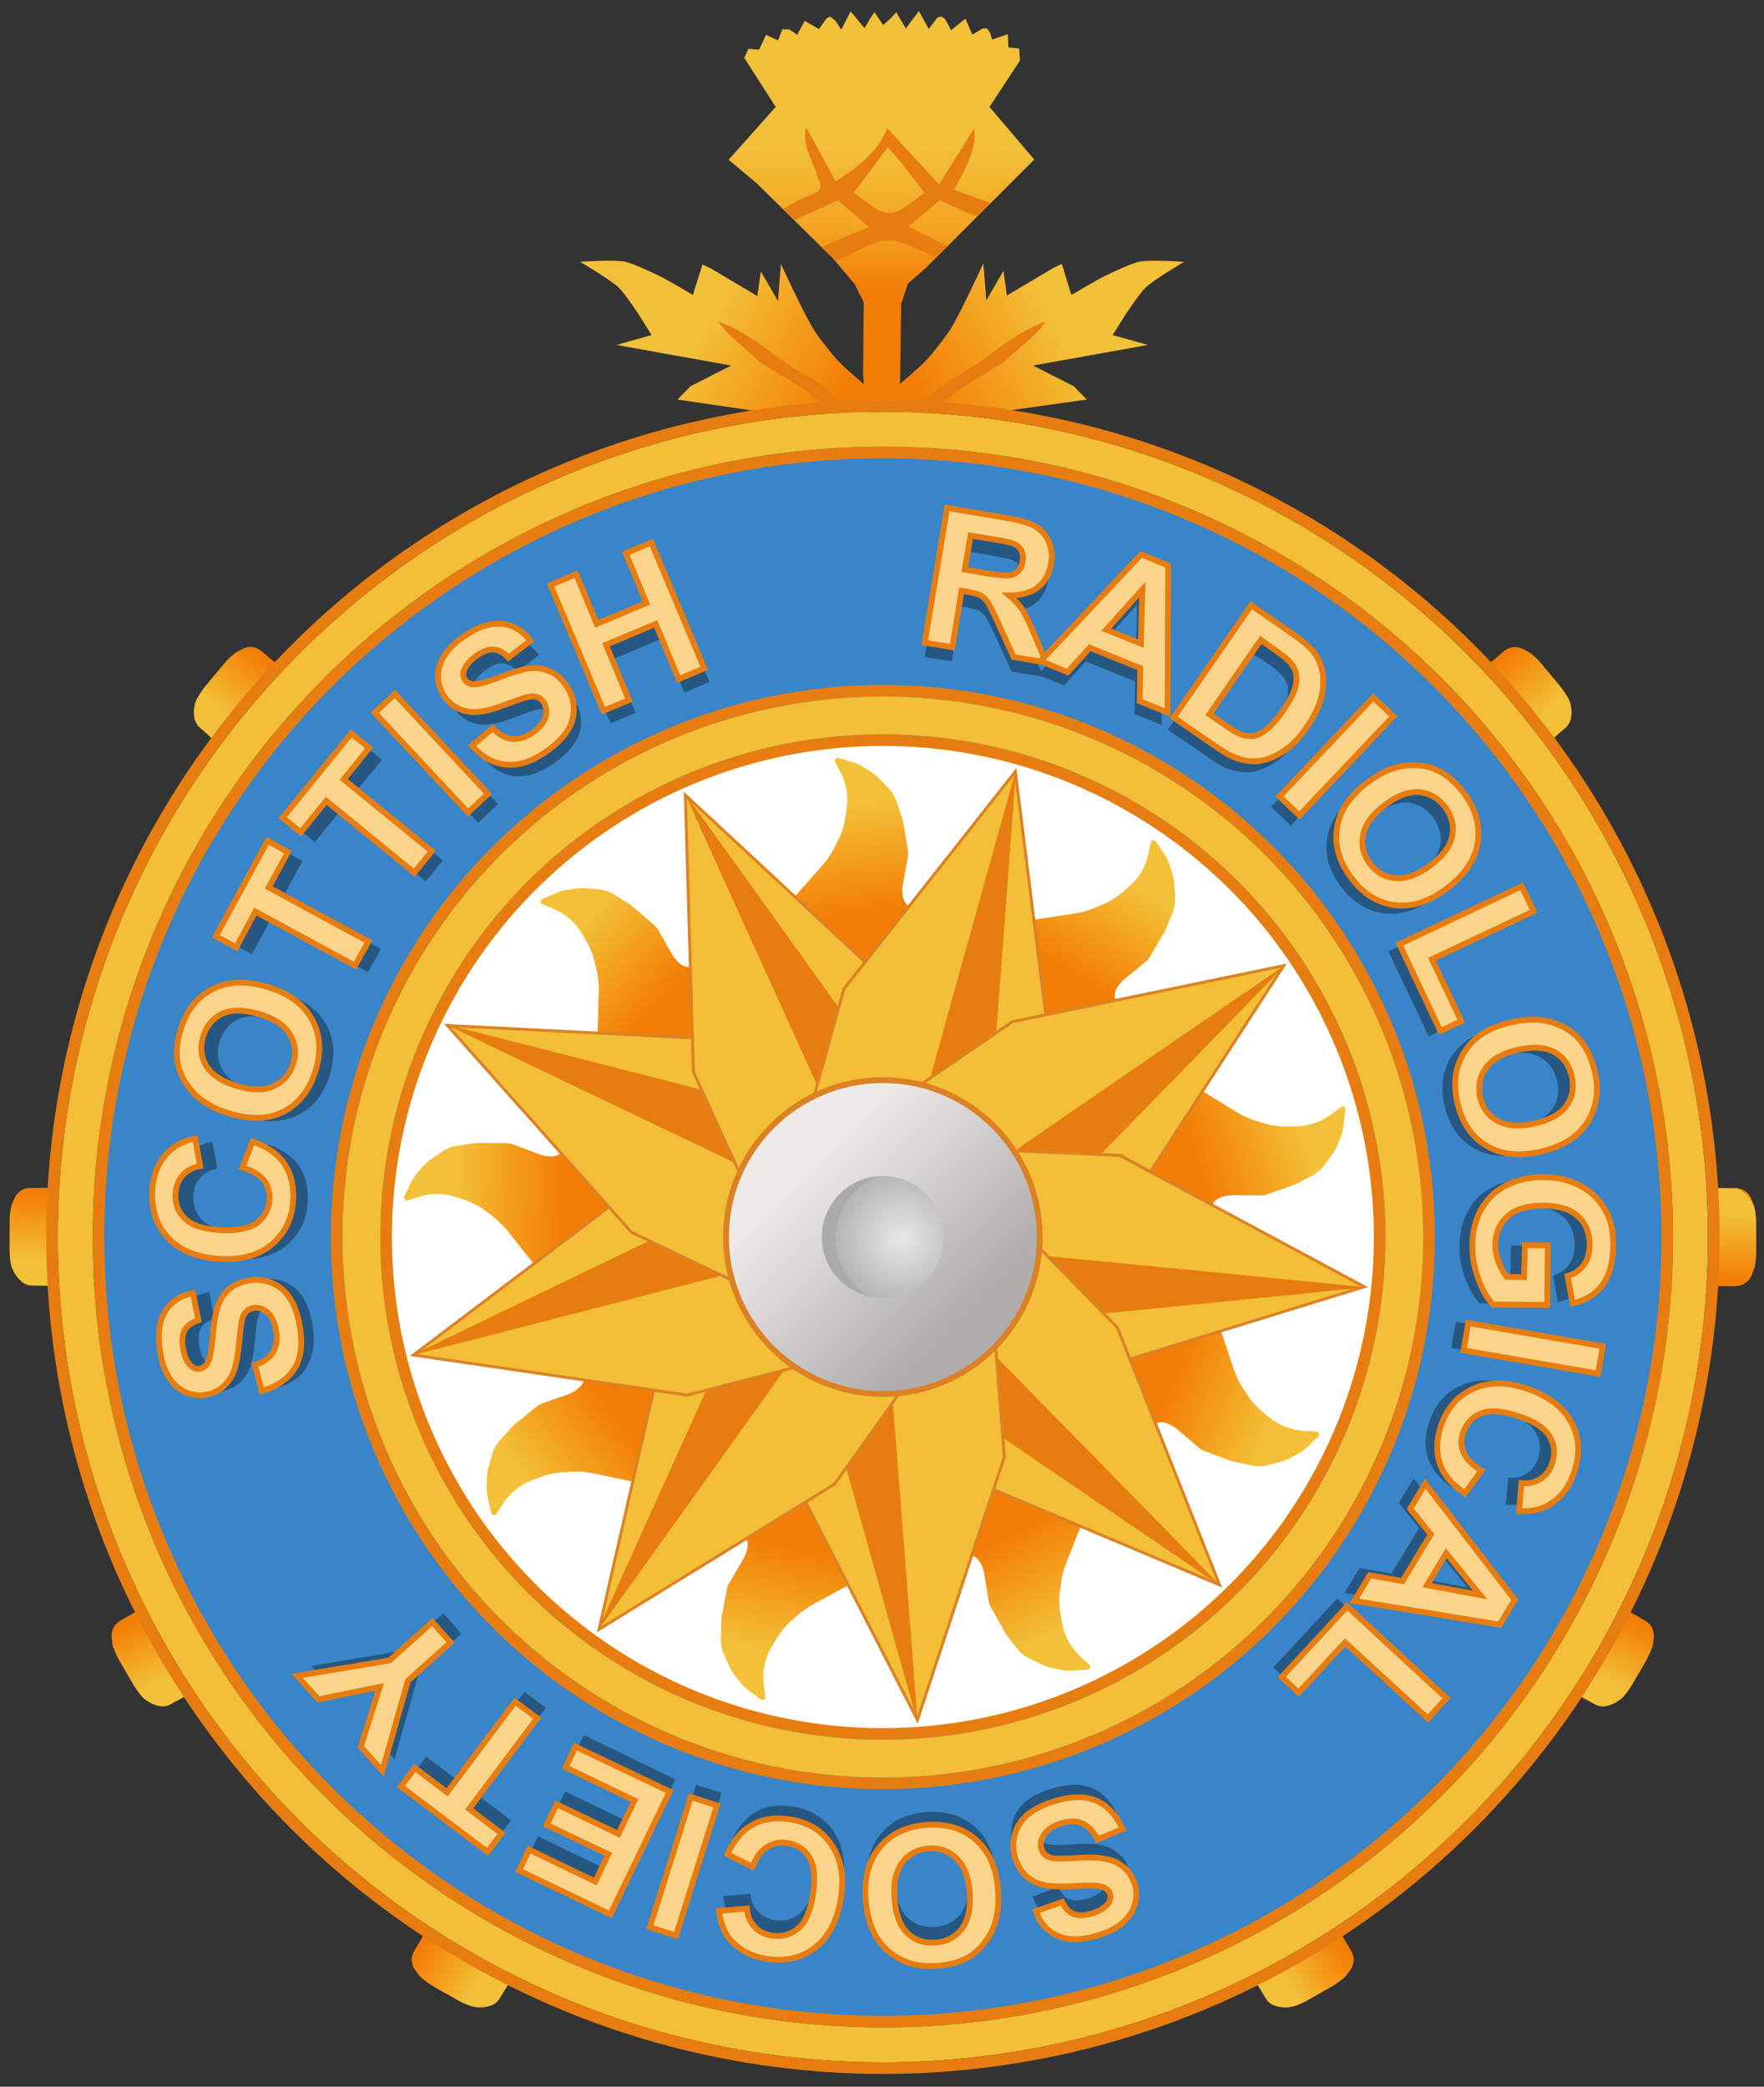 <?xml version="1.0" encoding="UTF-8"?> <svg xmlns="http://www.w3.org/2000/svg" xmlns:xlink="http://www.w3.org/1999/xlink" version="1.1" id="Layer_1" x="0px" y="0px" viewBox="0 0 607.2 718.1" style="enable-background:new 0 0 607.2 718.1;" xml:space="preserve"><rect x="0" y="0" width="607.2" height="718.1" fill="#333333" stroke="none"/> <style type="text/css"> .st0{fill:url(#SVGID_1_);} .st1{fill:url(#SVGID_00000071550708982853006810000009606196681897888902_);} .st2{fill:url(#SVGID_00000104672429496124492300000004168795567300108684_);} .st3{fill:url(#SVGID_00000062174171410413145400000016330747417572733365_);} .st4{fill:url(#SVGID_00000057106789945106046560000015009609405772936866_);} .st5{fill:url(#SVGID_00000036938787284429128450000005574770449707430280_);} .st6{fill:url(#SVGID_00000026128477898332568380000008087091415866453687_);} .st7{fill:url(#SVGID_00000132778214710737181580000008089133884049948835_);} .st8{fill:#3985C8;stroke:#E77D10;stroke-width:4;stroke-miterlimit:10;} .st9{fill:none;stroke:#E77D10;stroke-width:4;stroke-miterlimit:10;} .st10{fill:#FFFFFF;stroke:#E77D10;stroke-width:4;stroke-miterlimit:10;} .st11{opacity:0.35;} .st12{fill:#FAD489;stroke:#E77D10;stroke-width:2;stroke-miterlimit:10;} .st13{fill:none;stroke:#F2BF36;stroke-width:13;stroke-miterlimit:10;} .st14{fill:url(#SVGID_00000172400657153752133500000002973526503868879779_);} .st15{fill:url(#SVGID_00000149369130377063457510000002415096799182827174_);} .st16{fill:url(#SVGID_00000039824751515228159870000012316994641675094944_);} .st17{fill:url(#SVGID_00000034086221610334433300000001003278057270019240_);} .st18{fill:url(#SVGID_00000027563181761659877530000012831167662146970256_);} .st19{fill:url(#SVGID_00000131354216616662423970000012569132865875831996_);} .st20{fill:url(#SVGID_00000180354044612310668630000001805235275108108974_);} .st21{fill:url(#SVGID_00000132793120680561077660000014612359641257019548_);} .st22{fill:url(#SVGID_00000154394173621336364360000007706249129959859606_);} .st23{fill:#F2BF36;stroke:#DC8225;stroke-miterlimit:10;} .st24{fill:#E77D10;} .st25{fill:url(#SVGID_00000016779381696949986850000007673235648183468420_);} .st26{fill:url(#SVGID_00000091724448480265020490000000633931448613946278_);stroke:#DC8225;stroke-width:2;stroke-miterlimit:10;} .st27{fill:url(#SVGID_00000145739562920355163720000004175470819100638653_);} .st28{fill:#FBCC3E;} .st29{fill:url(#SVGID_00000138531375231434436420000003933615157489425343_);} .st30{fill:url(#SVGID_00000103260365198819375330000002148362483154422667_);} .st31{fill:url(#SVGID_00000122693423272313946420000015299687021138124932_);} .st32{fill:none;stroke:#F2BF36;stroke-width:12;stroke-miterlimit:10;} </style> <g> <linearGradient id="SVGID_1_" gradientUnits="userSpaceOnUse" x1="522.797" y1="156.557" x2="501.68" y2="134.488" gradientTransform="matrix(8.715604e-02 -0.996 -0.996 -8.715604e-02 628.546 759.987)"> <stop offset="3.746581e-03" style="stop-color:#F47D05"></stop> <stop offset="0.773" style="stop-color:#F3C138"></stop> </linearGradient> <path class="st0" d="M522,238.9l-9.9-10.1l5.8-4.9c0.7-0.5,1.5-0.9,2.4-1.1l0,0c1.2-0.3,2.5-0.1,3.6,0.4c0,0,2.7,1.3,3.1,1.7 c1.4,1.1,2.8,2.5,3.9,3.9l6.1,7.3c1.1,1.4,2.1,2.9,3,4.5c0.2,0.4,0.4,1,0.6,1.7c0.4,1.5,0.5,3,0.2,4.6v0c-0.2,1.4-0.9,2.6-1.9,3.5 l-5,4.4l-7.4-10.5C525.1,242.4,523.6,240.6,522,238.9z"></path> </g> <g> <linearGradient id="SVGID_00000107565590090030028810000010958425963266935170_" gradientUnits="userSpaceOnUse" x1="522.797" y1="156.557" x2="501.68" y2="134.488" gradientTransform="matrix(0.966 0.259 0.259 -0.966 -81.836 687.519)"> <stop offset="3.746581e-03" style="stop-color:#F47D05"></stop> <stop offset="0.773" style="stop-color:#F3C138"></stop> </linearGradient> <path style="fill:url(#SVGID_00000107565590090030028810000010958425963266935170_);" d="M449.8,673.1l11.6-8l3.9,6.6 c0.4,0.8,0.6,1.6,0.7,2.5l0,0c0,1.2-0.3,2.4-1,3.5c0,0-1.8,2.4-2.2,2.8c-1.4,1.2-2.9,2.3-4.5,3.2l-8.3,4.7 c-1.6,0.9-3.2,1.6-4.9,2.1c-0.4,0.1-1.1,0.2-1.8,0.3c-1.5,0.1-3.1-0.1-4.5-0.6l0,0c-1.3-0.4-2.4-1.3-3.1-2.5l-3.5-5.7l11.6-5.5 C445.9,675.5,447.9,674.4,449.8,673.1z"></path> </g> <g> <linearGradient id="SVGID_00000044865857578264151320000013662758590290172325_" gradientUnits="userSpaceOnUse" x1="522.797" y1="156.557" x2="501.68" y2="134.488" gradientTransform="matrix(0.966 -0.259 -0.259 -0.966 100.727 845.241)"> <stop offset="3.746581e-03" style="stop-color:#F47D05"></stop> <stop offset="0.773" style="stop-color:#F3C138"></stop> </linearGradient> <path style="fill:url(#SVGID_00000044865857578264151320000013662758590290172325_);" d="M553.9,566.9l6.1-12.8l6.6,3.8 c0.7,0.5,1.4,1.1,1.8,1.8l0,0c0.6,1,0.9,2.3,0.9,3.5c0,0-0.3,3-0.5,3.5c-0.6,1.7-1.4,3.4-2.3,5l-4.8,8.2c-0.9,1.5-2,3-3.2,4.3 c-0.3,0.3-0.8,0.7-1.4,1.1c-1.3,0.9-2.7,1.5-4.2,1.8l0,0c-1.3,0.3-2.7,0.1-3.9-0.6l-5.9-3.2l7.3-10.5 C551.7,571,552.9,569,553.9,566.9z"></path> </g> <g> <linearGradient id="SVGID_00000179633536362903216600000000422970951925085073_" gradientUnits="userSpaceOnUse" x1="522.797" y1="156.557" x2="501.68" y2="134.488" gradientTransform="matrix(0.707 -0.707 -0.707 -0.707 337.692 890.551)"> <stop offset="3.746581e-03" style="stop-color:#F47D05"></stop> <stop offset="0.773" style="stop-color:#F3C138"></stop> </linearGradient> <path style="fill:url(#SVGID_00000179633536362903216600000000422970951925085073_);" d="M591,422.9l-1.1-14.1l7.7,0 c0.9,0,1.7,0.3,2.5,0.7h0c1.1,0.6,2,1.5,2.5,2.6c0,0,1.2,2.8,1.3,3.3c0.4,1.8,0.5,3.7,0.5,5.5l0,9.5c0,1.8-0.2,3.6-0.6,5.3 c-0.1,0.4-0.4,1.1-0.7,1.7c-0.7,1.4-1.6,2.6-2.8,3.6l0,0c-1,0.9-2.3,1.4-3.7,1.4l-6.7,0.1l1.1-12.8 C591.2,427.5,591.2,425.2,591,422.9z"></path> </g> <g> <linearGradient id="SVGID_00000139254938995512085970000012745889399277304210_" gradientUnits="userSpaceOnUse" x1="522.797" y1="156.557" x2="501.68" y2="134.488" gradientTransform="matrix(-8.715604e-02 -0.996 0.996 -8.715604e-02 -20.894 759.987)"> <stop offset="3.746581e-03" style="stop-color:#F47D05"></stop> <stop offset="0.773" style="stop-color:#F3C138"></stop> </linearGradient> <path style="fill:url(#SVGID_00000139254938995512085970000012745889399277304210_);" d="M85.7,238.9l9.9-10.1l-5.8-4.9 c-0.7-0.5-1.5-0.9-2.4-1.1l0,0c-1.2-0.3-2.5-0.1-3.6,0.4c0,0-2.7,1.3-3.1,1.7c-1.4,1.1-2.8,2.5-3.9,3.9l-6.1,7.3 c-1.1,1.4-2.1,2.9-3,4.5c-0.2,0.4-0.4,1-0.6,1.7c-0.4,1.5-0.5,3-0.2,4.6v0c0.2,1.4,0.9,2.6,1.9,3.5l5,4.4l7.4-10.5 C82.6,242.4,84,240.6,85.7,238.9z"></path> </g> <g> <g> <linearGradient id="SVGID_00000062176311900567177440000004574296668999559310_" gradientUnits="userSpaceOnUse" x1="522.797" y1="156.557" x2="501.68" y2="134.488" gradientTransform="matrix(-0.966 0.259 -0.259 -0.966 689.488 687.519)"> <stop offset="3.746581e-03" style="stop-color:#F47D05"></stop> <stop offset="0.773" style="stop-color:#F3C138"></stop> </linearGradient> <path style="fill:url(#SVGID_00000062176311900567177440000004574296668999559310_);" d="M157.9,673.1l-11.6-8l-3.9,6.6 c-0.4,0.8-0.6,1.6-0.7,2.5l0,0c0,1.2,0.3,2.4,1,3.5c0,0,1.8,2.4,2.2,2.8c1.4,1.2,2.9,2.3,4.5,3.2l8.3,4.7c1.6,0.9,3.2,1.6,4.9,2.1 c0.4,0.1,1.1,0.2,1.8,0.3c1.5,0.1,3.1-0.1,4.5-0.6l0,0c1.3-0.4,2.4-1.3,3.1-2.5l3.5-5.7l-11.6-5.5 C161.8,675.5,159.8,674.4,157.9,673.1z"></path> </g> <g> <linearGradient id="SVGID_00000076599129167828329390000003294335632563329190_" gradientUnits="userSpaceOnUse" x1="522.797" y1="156.557" x2="501.68" y2="134.488" gradientTransform="matrix(-0.966 -0.259 0.259 -0.966 506.925 845.241)"> <stop offset="3.746581e-03" style="stop-color:#F47D05"></stop> <stop offset="0.773" style="stop-color:#F3C138"></stop> </linearGradient> <path style="fill:url(#SVGID_00000076599129167828329390000003294335632563329190_);" d="M53.8,566.9l-6.1-12.8l-6.6,3.8 c-0.7,0.5-1.4,1.1-1.8,1.8l0,0c-0.6,1-0.9,2.3-0.9,3.5c0,0,0.3,3,0.5,3.5c0.6,1.7,1.4,3.4,2.3,5l4.8,8.2c0.9,1.5,2,3,3.2,4.3 c0.3,0.3,0.8,0.7,1.4,1.1c1.3,0.9,2.7,1.5,4.2,1.8h0c1.3,0.3,2.7,0.1,3.9-0.6l5.9-3.2l-7.3-10.5C55.9,571,54.7,569,53.8,566.9z"></path> </g> <g> <linearGradient id="SVGID_00000076566741981213299500000013186261944749704608_" gradientUnits="userSpaceOnUse" x1="522.797" y1="156.557" x2="501.68" y2="134.488" gradientTransform="matrix(-0.707 -0.707 0.707 -0.707 269.96 890.551)"> <stop offset="3.746581e-03" style="stop-color:#F47D05"></stop> <stop offset="0.773" style="stop-color:#F3C138"></stop> </linearGradient> <path style="fill:url(#SVGID_00000076566741981213299500000013186261944749704608_);" d="M16.7,422.9l1.1-14.1l-7.7,0 c-0.9,0-1.7,0.3-2.5,0.7h0c-1.1,0.6-2,1.5-2.5,2.6c0,0-1.2,2.8-1.3,3.3c-0.4,1.8-0.5,3.7-0.5,5.5l0,9.5c0,1.8,0.2,3.6,0.6,5.3 c0.1,0.4,0.4,1.1,0.7,1.7c0.7,1.4,1.6,2.6,2.8,3.6h0c1,0.9,2.3,1.4,3.7,1.4l6.7,0.1l-1.1-12.8C16.5,427.5,16.5,425.2,16.7,422.9z"></path> </g> </g> <circle class="st8" cx="303.9" cy="425.7" r="270"></circle> <circle class="st9" cx="303.9" cy="425.7" r="188"></circle> <circle class="st10" cx="303.9" cy="425.7" r="171"></circle> <g> <g class="st11"> <path d="M95.3,477.6l-2.3-8.8c2.9-1,4.9-2.4,6.1-4.3c1.1-1.9,1.5-4.2,1.1-7c-0.5-2.9-1.4-5.1-2.9-6.4c-1.5-1.3-3.1-1.8-4.7-1.6 c-1.1,0.2-1.9,0.6-2.6,1.4c-0.7,0.7-1.1,1.9-1.5,3.6c-0.2,1.1-0.5,3.7-0.8,7.6c-0.5,5.1-1.4,8.8-2.9,11c-2.1,3.2-4.9,5-8.5,5.6 c-2.3,0.4-4.6,0-6.8-1c-2.2-1-4-2.6-5.5-4.9c-1.4-2.3-2.4-5.2-3-8.7c-0.9-5.7-0.3-10.2,1.7-13.4c2-3.3,5.1-5.3,9.3-6.1l1.8,9.1 c-2.3,0.8-3.8,1.9-4.6,3.3c-0.8,1.5-1,3.5-0.6,6c0.4,2.7,1.3,4.7,2.6,6c0.9,0.9,1.9,1.2,3,1c1.1-0.2,1.9-0.8,2.5-1.8 c0.8-1.3,1.4-4.3,1.7-8.9c0.4-4.6,0.9-8.1,1.7-10.4c0.8-2.3,2.1-4.2,3.8-5.7c1.8-1.5,4.1-2.5,6.9-2.9c2.6-0.4,5.1-0.1,7.6,1 c2.5,1.1,4.5,2.9,6,5.3c1.5,2.5,2.6,5.7,3.2,9.6c0.9,5.7,0.3,10.3-1.9,13.8C103.8,473.8,100.3,476.2,95.3,477.6z"></path> <path d="M88.8,402.6l3.4-8.8c4.9,1.7,8.5,4.2,10.8,7.5c2.2,3.3,3.2,7.5,2.9,12.4c-0.3,6.1-2.7,11-7.1,14.7 c-4.4,3.7-10.2,5.3-17.4,4.9c-7.6-0.4-13.4-2.7-17.4-6.9c-4-4.2-5.8-9.5-5.4-15.9c0.3-5.6,2.2-10.1,5.8-13.4c2.1-2,5-3.4,8.7-4.2 l1.7,9.3c-2.4,0.4-4.3,1.4-5.8,3.1c-1.5,1.6-2.3,3.7-2.4,6.2c-0.2,3.4,0.9,6.2,3.2,8.5c2.3,2.3,6.2,3.5,11.7,3.9 c5.8,0.3,10-0.5,12.6-2.4c2.6-1.9,4-4.6,4.2-7.9c0.1-2.5-0.5-4.6-2-6.5C94.5,404.9,92.1,403.5,88.8,402.6z"></path> <path d="M84.8,384.4c-4.5-1.3-8.1-3.1-10.7-5.3c-2-1.7-3.6-3.6-4.8-5.9c-1.3-2.3-2-4.5-2.3-6.9c-0.4-3.1,0-6.4,1-10 c1.9-6.5,5.4-11.1,10.6-13.8c5.2-2.7,11.3-3,18.5-0.9c7.1,2.1,12.1,5.7,15,10.7c2.9,5,3.4,10.8,1.5,17.3 c-1.9,6.6-5.4,11.2-10.6,13.9C97.9,386.2,91.8,386.5,84.8,384.4z M87.2,375.2c5,1.5,9.1,1.4,12.4-0.1c3.3-1.5,5.4-4.1,6.4-7.6 c1-3.5,0.6-6.8-1.3-9.9c-1.9-3-5.4-5.3-10.5-6.8c-5.1-1.5-9.1-1.5-12.3,0c-3.1,1.5-5.2,4.1-6.3,7.7c-1.1,3.7-0.7,7,1.2,10 C78.7,371.5,82.1,373.7,87.2,375.2z"></path> <path d="M126.7,334.6l-33.5-18.2l-6.5,12l-6.8-3.7l17.4-32.1l6.8,3.7l-6.5,12l33.5,18.2L126.7,334.6z"></path> <path d="M146.6,303.3L117,279.2l-8.6,10.6l-6-4.9l23-28.3l6,4.9l-8.6,10.5l29.6,24.1L146.6,303.3z"></path> <path d="M164.6,283.1l-31.3-33.6l6.8-6.3l31.3,33.6L164.6,283.1z"></path> <path d="M166.1,260.6l6.9-5.9c2.2,2.2,4.3,3.4,6.5,3.6c2.2,0.2,4.4-0.5,6.7-2.1c2.5-1.7,3.9-3.5,4.5-5.4c0.5-1.9,0.3-3.5-0.7-4.9 c-0.6-0.9-1.4-1.5-2.4-1.7c-1-0.3-2.2-0.2-3.9,0.3c-1.1,0.3-3.5,1.2-7.2,2.6c-4.8,1.8-8.5,2.6-11.2,2.2c-3.8-0.5-6.7-2.2-8.7-5.2 c-1.3-1.9-2-4.1-2.1-6.5c-0.1-2.4,0.6-4.8,2.1-7.1c1.4-2.3,3.6-4.5,6.5-6.5c4.7-3.3,9-4.7,12.9-4.3c3.8,0.4,7,2.3,9.5,5.7 l-7.4,5.6c-1.7-1.7-3.3-2.6-5-2.7c-1.7-0.1-3.6,0.6-5.7,2.1c-2.2,1.5-3.6,3.2-4.3,5c-0.4,1.1-0.3,2.2,0.4,3.2 c0.6,0.9,1.5,1.4,2.7,1.5c1.5,0.1,4.4-0.6,8.8-2.3c4.3-1.7,7.7-2.7,10.1-3c2.4-0.3,4.7,0,6.8,0.9c2.1,0.9,4,2.6,5.7,5 c1.5,2.2,2.3,4.6,2.4,7.3c0.1,2.7-0.6,5.3-2.2,7.7c-1.6,2.4-4,4.8-7.3,7.1c-4.8,3.3-9.2,4.7-13.3,4.3 C173.2,266.7,169.5,264.5,166.1,260.6z"></path> <path d="M210.2,248.9l-17.7-42.4l8.6-3.6l7,16.7l16.8-7l-7-16.7l8.6-3.6l17.7,42.4l-8.6,3.6l-7.8-18.5l-16.8,7l7.8,18.5 L210.2,248.9z"></path> <path d="M318.3,226.1l7.5-45.3l19.3,3.2c4.8,0.8,8.3,1.8,10.4,3c2.1,1.2,3.6,2.9,4.5,5.2c1,2.3,1.2,4.8,0.8,7.5 c-0.6,3.4-2,6-4.4,7.9c-2.4,1.9-5.6,2.8-9.7,2.7c1.8,1.5,3.2,3,4.3,4.6c1.1,1.6,2.4,4.3,4,8.2l4.1,9.8l-10.9-1.8l-5-11 c-1.8-3.9-3-6.4-3.7-7.5c-0.7-1.1-1.5-1.8-2.4-2.3c-0.9-0.5-2.4-0.9-4.5-1.3l-1.9-0.3l-3.1,18.9L318.3,226.1z M331.8,201.4 l6.8,1.1c4.4,0.7,7.2,1,8.3,0.8c1.2-0.2,2.1-0.7,2.9-1.5c0.8-0.8,1.3-1.9,1.5-3.2c0.3-1.5,0-2.8-0.6-3.9s-1.7-1.9-3.2-2.3 c-0.7-0.2-2.9-0.6-6.6-1.3l-7.1-1.2L331.8,201.4z"></path> <path d="M399.9,249.5l-9.4-3.8l0.2-11.2l-17-6.9l-7.4,8.3l-9.1-3.7l33.8-35.9l9.1,3.7L399.9,249.5z M390.9,226.3l0.5-18.2 l-12.1,13.5L390.9,226.3z"></path> <path d="M428.1,213.4l13.9,9.6c3.1,2.2,5.4,4.1,6.7,5.7c1.8,2.2,2.9,4.7,3.3,7.4c0.4,2.8,0.2,5.6-0.6,8.6c-0.8,3-2.5,6.2-4.9,9.8 c-2.1,3.1-4.4,5.5-6.7,7.2c-2.8,2.1-5.7,3.4-8.7,3.9c-2.2,0.4-4.7,0.1-7.4-0.7c-2.1-0.6-4.5-1.9-7.3-3.9l-14.4-9.9L428.1,213.4z M431.3,225.1l-17.3,25l5.7,3.9c2.1,1.5,3.8,2.4,4.9,2.8c1.5,0.5,2.8,0.7,4.2,0.6c1.3-0.2,2.8-0.9,4.5-2.3 c1.7-1.3,3.5-3.5,5.6-6.4c2-2.9,3.3-5.3,3.9-7.3c0.6-1.9,0.7-3.6,0.4-5.2c-0.3-1.5-1.1-2.9-2.3-4.2c-0.9-1-2.9-2.5-6-4.7 L431.3,225.1z"></path> <path d="M437.6,277.7l31.6-33.4l6.7,6.4l-31.6,33.4L437.6,277.7z"></path> <path d="M466.9,273.3c3.7-2.8,7.3-4.7,10.6-5.5c2.5-0.6,5-0.7,7.6-0.4c2.6,0.3,4.9,1,6.9,2.2c2.7,1.5,5.2,3.8,7.4,6.8 c4.1,5.4,5.7,11,4.8,16.7c-0.9,5.8-4.3,10.9-10.2,15.5c-5.9,4.5-11.7,6.4-17.5,5.7c-5.8-0.7-10.7-3.7-14.8-9 c-4.1-5.4-5.8-11-4.9-16.7C457.7,282.8,461.1,277.7,466.9,273.3z M472.9,280.7c-4.1,3.2-6.5,6.5-7.2,10s0.1,6.8,2.3,9.7 c2.2,2.9,5.1,4.5,8.7,4.8c3.6,0.3,7.4-1.2,11.7-4.4c4.2-3.2,6.6-6.5,7.3-9.9c0.7-3.4-0.2-6.6-2.5-9.7c-2.3-3-5.2-4.7-8.7-5 C481,276,477.1,277.5,472.9,280.7z"></path> <path d="M477.9,327.4l41.2-19.5l4,8.4l-34.2,16.2l9.9,20.8l-7,3.3L477.9,327.4z"></path> <path d="M515.1,353.7c4.6-1.1,8.5-1.3,11.9-0.6c2.5,0.5,4.9,1.4,7.1,2.7c2.2,1.3,4,2.9,5.4,4.8c1.8,2.5,3.2,5.6,4,9.2 c1.5,6.6,0.7,12.3-2.4,17.2c-3.2,4.9-8.4,8.2-15.7,9.9c-7.2,1.7-13.3,1-18.3-1.9c-5-3-8.3-7.7-9.8-14.3 c-1.6-6.7-0.8-12.4,2.4-17.3C502.9,358.6,508,355.4,515.1,353.7z M517.6,363c-5.1,1.2-8.6,3.2-10.7,6.2c-2.1,2.9-2.7,6.2-1.8,9.8 s2.8,6.3,6,8c3.1,1.7,7.3,2,12.5,0.7c5.1-1.2,8.7-3.2,10.7-6c2-2.8,2.6-6.1,1.7-9.8c-0.9-3.7-2.8-6.4-5.9-8.1 C526.9,362,522.7,361.8,517.6,363z"></path> <path d="M520.1,428.6l7.7,0.1l-0.2,20l-18.3-0.2c-1.9-2-3.5-4.8-4.9-8.5c-1.4-3.7-2.1-7.4-2-11.2c0-4.8,1.1-9,3.1-12.5 c2-3.6,5-6.2,8.7-8c3.8-1.8,7.9-2.6,12.3-2.6c4.8,0,9,1.1,12.7,3.1c3.7,2,6.5,5,8.5,8.9c1.5,3,2.2,6.6,2.2,11 c-0.1,5.7-1.3,10.1-3.7,13.3c-2.4,3.2-5.7,5.2-10,6.1l-1.6-9.2c2.3-0.6,4.1-1.8,5.4-3.6c1.3-1.8,2-4,2-6.7c0-4.1-1.2-7.3-3.8-9.7 c-2.5-2.4-6.3-3.6-11.4-3.7c-5.5-0.1-9.5,1.1-12.3,3.5c-2.7,2.4-4.1,5.6-4.2,9.5c0,1.9,0.3,3.9,1.1,5.9c0.7,2,1.7,3.6,2.7,5.1 l5.8,0.1L520.1,428.6z"></path> <path d="M501.1,454.8l45.3,7.8l-1.6,9.1l-45.3-7.8L501.1,454.8z"></path> <path d="M505.5,504.4L500,512c-4.3-2.9-7.1-6.2-8.4-10.1c-1.3-3.8-1.2-8.1,0.4-12.7c1.9-5.8,5.5-9.9,10.7-12.3 c5.2-2.4,11.2-2.5,18.1-0.2c7.3,2.4,12.3,6.2,15,11.2c2.8,5.1,3.1,10.7,1.1,16.8c-1.8,5.3-4.8,9.1-9.1,11.4 c-2.5,1.4-5.7,2-9.5,1.8l0.8-9.4c2.4,0.2,4.6-0.2,6.4-1.4c1.9-1.2,3.2-3,3.9-5.3c1.1-3.2,0.8-6.2-0.9-9c-1.6-2.8-5.1-5-10.3-6.8 c-5.5-1.8-9.8-2.2-12.8-1c-3,1.2-5,3.4-6.1,6.6c-0.8,2.3-0.7,4.6,0.2,6.8C500.7,500.6,502.6,502.6,505.5,504.4z"></path> <path d="M462.8,548.2l5.2-8.6l11,1.9l9.5-15.7l-7-8.6l5.1-8.4l30.1,39l-5.1,8.4L462.8,548.2z M487.2,542.9l17.9,3.4l-11.4-14.1 L487.2,542.9z"></path> <path d="M460.3,550.1l33.4,30.9l-6.3,6.8l-27.8-25.7L444,579.1l-5.7-5.3L460.3,550.1z"></path> <path d="M384.8,624.9l-8.4,3.5c-1.4-2.7-3.1-4.5-5.1-5.4c-2-0.9-4.4-0.9-7-0.1c-2.9,0.9-4.8,2.1-5.9,3.8c-1.1,1.7-1.4,3.3-0.9,4.9 c0.3,1,0.9,1.8,1.7,2.4c0.8,0.5,2.1,0.9,3.8,0.9c1.1,0,3.7,0,7.7-0.3c5.1-0.3,8.9,0.1,11.3,1.3c3.4,1.6,5.7,4.1,6.7,7.6 c0.7,2.2,0.7,4.5,0,6.9c-0.7,2.3-2,4.4-4.1,6.1c-2.1,1.7-4.8,3.1-8.2,4.2c-5.5,1.7-10,1.7-13.6,0.2c-3.5-1.6-6-4.3-7.3-8.3 l8.7-3.1c1.1,2.1,2.4,3.5,3.9,4.1c1.6,0.6,3.6,0.5,6.1-0.2c2.6-0.8,4.4-1.9,5.6-3.4c0.7-1,0.9-2,0.6-3.2c-0.3-1-1-1.8-2.1-2.3 c-1.4-0.6-4.4-0.7-9-0.4c-4.6,0.3-8.1,0.2-10.5-0.2c-2.4-0.5-4.5-1.4-6.2-3c-1.7-1.5-3-3.7-3.9-6.5c-0.8-2.5-0.8-5.1-0.1-7.7 c0.7-2.6,2.2-4.9,4.4-6.7c2.2-1.9,5.3-3.4,9.1-4.5c5.6-1.7,10.2-1.7,14-0.1C379.8,617,382.7,620.2,384.8,624.9z"></path> <path d="M342.9,645.3c0.4,4.7-0.1,8.6-1.2,11.9c-0.9,2.4-2.1,4.6-3.8,6.6c-1.7,2-3.5,3.5-5.6,4.6c-2.8,1.4-6,2.3-9.7,2.6 c-6.7,0.5-12.3-1.2-16.7-5.1c-4.4-3.9-6.8-9.5-7.4-17c-0.6-7.4,1-13.3,4.7-17.8c3.7-4.5,8.9-7,15.6-7.5c6.8-0.5,12.4,1.2,16.7,5 C339.9,632.4,342.3,638,342.9,645.3z M333.4,646.3c-0.4-5.2-1.9-9-4.5-11.5c-2.6-2.5-5.7-3.6-9.4-3.3c-3.7,0.3-6.6,1.8-8.8,4.7 c-2.2,2.8-3,6.9-2.6,12.2c0.4,5.2,1.8,9.1,4.3,11.5c2.5,2.4,5.6,3.5,9.5,3.2c3.8-0.3,6.8-1.8,8.9-4.6 C332.9,655.6,333.8,651.6,333.4,646.3z"></path> <path d="M260.3,637.6l-8.4-4.2c2.1-4.7,5-8.1,8.5-10s7.7-2.5,12.6-1.7c6,0.9,10.7,3.8,13.9,8.5c3.2,4.7,4.3,10.6,3.2,17.8 c-1.2,7.6-4,13.1-8.6,16.7c-4.5,3.6-10,4.9-16.4,3.9c-5.6-0.9-9.8-3.2-12.8-7c-1.8-2.3-2.9-5.3-3.4-9.1l9.4-0.8 c0.2,2.4,1,4.5,2.5,6.1c1.5,1.6,3.5,2.6,5.9,3c3.4,0.5,6.3-0.3,8.7-2.4c2.5-2.1,4.1-5.8,5-11.2c0.9-5.7,0.5-10-1.2-12.7 c-1.7-2.8-4.2-4.4-7.5-4.9c-2.4-0.4-4.6,0.1-6.6,1.3C263.2,632.1,261.6,634.4,260.3,637.6z"></path> <path d="M248.4,617l-13.8,43.8l-8.8-2.8l13.8-43.8L248.4,617z"></path> <path d="M232.4,612.3l-19.9,41.4l-30.7-14.8l3.4-7l22.3,10.8l4.4-9.2l-20.8-10l3.4-7l20.8,10l5.4-11.3l-23.1-11.1l3.4-7 L232.4,612.3z"></path> <path d="M187.9,587.7L165,618.2l10.9,8.2l-4.7,6.2L142,610.7l4.7-6.2l10.9,8.2l22.9-30.5L187.9,587.7z"></path> <path d="M158.8,562.2l-14.4,12.9l-8.6,30.3l-7.3-8.1l6.3-20.2l-20.6,4.2l-7.1-8l31.1-5.2l14.4-12.9L158.8,562.2z"></path> </g> <g> <path class="st12" d="M90.1,478.7l-2.3-9c3-1,5.1-2.5,6.2-4.4c1.2-1.9,1.5-4.3,1.1-7.1c-0.5-3-1.5-5.2-3-6.5 c-1.5-1.3-3.1-1.9-4.8-1.6c-1.1,0.2-2,0.6-2.7,1.4c-0.7,0.8-1.2,2-1.5,3.7c-0.2,1.2-0.5,3.8-0.9,7.8c-0.5,5.2-1.4,9-2.9,11.3 c-2.1,3.2-5,5.2-8.7,5.7c-2.4,0.4-4.7,0-6.9-1c-2.3-1-4.1-2.7-5.6-5.1c-1.5-2.4-2.5-5.3-3-8.9c-0.9-5.8-0.3-10.4,1.8-13.8 c2.1-3.3,5.3-5.4,9.5-6.2l1.9,9.3c-2.3,0.8-3.9,1.9-4.7,3.4c-0.8,1.5-1.1,3.5-0.6,6.2c0.4,2.7,1.3,4.8,2.7,6.1 c0.9,0.9,1.9,1.2,3.1,1c1.1-0.2,2-0.8,2.6-1.8c0.8-1.3,1.4-4.4,1.8-9.1c0.4-4.7,1-8.3,1.8-10.6c0.8-2.4,2.1-4.3,3.9-5.9 c1.8-1.5,4.2-2.6,7.1-3c2.7-0.4,5.3-0.1,7.8,1c2.6,1.1,4.6,2.9,6.2,5.5c1.6,2.5,2.6,5.8,3.3,9.8c0.9,5.9,0.3,10.6-2,14.2 C98.9,474.7,95.2,477.2,90.1,478.7z"></path> <path class="st12" d="M83.5,401.8l3.4-9c5,1.7,8.7,4.3,11,7.7c2.3,3.4,3.3,7.6,3,12.7c-0.4,6.2-2.8,11.2-7.3,15 c-4.5,3.8-10.4,5.4-17.8,5c-7.8-0.4-13.8-2.8-17.8-7.1c-4.1-4.3-5.9-9.7-5.6-16.3c0.3-5.7,2.3-10.3,5.9-13.7 c2.1-2,5.1-3.5,8.9-4.3l1.7,9.5c-2.5,0.4-4.5,1.5-6,3.1c-1.5,1.7-2.3,3.8-2.5,6.3c-0.2,3.5,0.9,6.4,3.3,8.7 c2.4,2.3,6.4,3.6,11.9,3.9c5.9,0.3,10.2-0.5,12.9-2.5c2.6-2,4.1-4.7,4.3-8.1c0.1-2.5-0.5-4.7-2-6.6 C89.3,404.3,86.9,402.8,83.5,401.8z"></path> <path class="st12" d="M79.4,383.3c-4.6-1.3-8.2-3.2-11-5.5c-2-1.7-3.6-3.7-5-6c-1.3-2.3-2.1-4.6-2.4-7c-0.4-3.2,0-6.6,1.1-10.2 c1.9-6.6,5.6-11.4,10.9-14.1c5.3-2.8,11.6-3.1,18.9-0.9c7.3,2.1,12.4,5.8,15.3,10.9c3,5.2,3.5,11.1,1.5,17.7 c-2,6.7-5.6,11.4-10.8,14.2C92.8,385.1,86.6,385.4,79.4,383.3z M81.8,373.8c5.1,1.5,9.3,1.5,12.6-0.1c3.3-1.6,5.5-4.2,6.6-7.8 c1.1-3.6,0.6-7-1.3-10.1c-1.9-3.1-5.5-5.4-10.7-6.9c-5.2-1.5-9.4-1.5-12.6,0c-3.2,1.5-5.4,4.2-6.5,7.9c-1.1,3.8-0.7,7.2,1.2,10.2 C73.1,370,76.6,372.3,81.8,373.8z"></path> <path class="st12" d="M122.2,332.3l-34.3-18.6L81.3,326l-7-3.8l17.8-32.8l7,3.8l-6.6,12.2l34.3,18.6L122.2,332.3z"></path> <path class="st12" d="M142.6,300.3l-30.3-24.7l-8.8,10.8l-6.2-5l23.6-29l6.2,5l-8.8,10.8l30.3,24.7L142.6,300.3z"></path> <path class="st12" d="M161.1,279.6L129,245.3l6.9-6.5l32.1,34.4L161.1,279.6z"></path> <path class="st12" d="M162.5,256.6l7.1-6c2.2,2.2,4.4,3.5,6.7,3.7c2.2,0.2,4.5-0.5,6.9-2.1c2.5-1.7,4-3.6,4.6-5.5 c0.5-1.9,0.3-3.6-0.7-5.1c-0.6-0.9-1.4-1.5-2.4-1.8c-1-0.3-2.3-0.2-4,0.3c-1.1,0.3-3.6,1.2-7.4,2.6c-4.9,1.9-8.7,2.6-11.4,2.3 c-3.8-0.5-6.8-2.2-8.9-5.3c-1.4-2-2.1-4.2-2.2-6.7c-0.1-2.5,0.6-4.9,2.1-7.3c1.5-2.4,3.7-4.6,6.7-6.6c4.8-3.4,9.2-4.8,13.2-4.4 c3.9,0.4,7.2,2.4,9.8,5.8l-7.6,5.8c-1.7-1.8-3.4-2.7-5.1-2.8c-1.7-0.1-3.6,0.6-5.8,2.1c-2.3,1.6-3.7,3.3-4.4,5.1 c-0.4,1.2-0.3,2.3,0.4,3.3c0.6,0.9,1.6,1.4,2.8,1.5c1.6,0.1,4.5-0.7,9-2.4c4.4-1.7,7.9-2.8,10.3-3.1c2.5-0.3,4.8,0,7,1 c2.2,0.9,4.1,2.6,5.8,5.1c1.5,2.2,2.4,4.7,2.5,7.5c0.1,2.8-0.6,5.4-2.2,7.9c-1.6,2.5-4.1,4.9-7.4,7.2c-4.9,3.4-9.4,4.9-13.6,4.4 C169.9,262.8,166,260.6,162.5,256.6z"></path> <path class="st12" d="M207.7,244.6l-18.2-43.3l8.8-3.7l7.1,17.1l17.1-7.2l-7.1-17.1l8.8-3.7l18.2,43.3l-8.8,3.7l-7.9-19l-17.1,7.2 l7.9,19L207.7,244.6z"></path> <path class="st12" d="M318.3,221.2l7.7-46.4l19.7,3.3c5,0.8,8.5,1.8,10.6,3c2.1,1.2,3.7,3,4.7,5.3c1,2.4,1.3,4.9,0.8,7.6 c-0.6,3.5-2.1,6.2-4.5,8.1c-2.4,1.9-5.7,2.8-9.9,2.8c1.8,1.5,3.3,3.1,4.4,4.7c1.1,1.6,2.4,4.4,4.1,8.4l4.2,10l-11.2-1.9l-5.1-11.2 c-1.8-4-3.1-6.5-3.8-7.6c-0.7-1.1-1.6-1.9-2.5-2.4c-0.9-0.5-2.5-0.9-4.6-1.3l-1.9-0.3l-3.2,19.4L318.3,221.2z M332.1,196l6.9,1.2 c4.5,0.7,7.3,1,8.5,0.8c1.2-0.2,2.2-0.7,3-1.5c0.8-0.8,1.3-1.9,1.5-3.3c0.3-1.6,0.1-2.9-0.6-4c-0.7-1.1-1.7-1.9-3.2-2.4 c-0.7-0.2-3-0.7-6.8-1.3l-7.3-1.2L332.1,196z"></path> <path class="st12" d="M401.9,245.2l-9.6-3.9l0.2-11.4l-17.4-7l-7.6,8.4l-9.3-3.8l34.6-36.7l9.3,3.8L401.9,245.2z M392.7,221.5 l0.5-18.6l-12.4,13.8L392.7,221.5z"></path> <path class="st12" d="M430.7,208.3l14.3,9.9c3.2,2.2,5.5,4.2,6.9,5.8c1.8,2.2,2.9,4.8,3.4,7.6c0.4,2.8,0.2,5.8-0.6,8.8 c-0.9,3.1-2.5,6.4-5,10c-2.2,3.2-4.5,5.7-6.9,7.4c-2.9,2.1-5.9,3.5-8.9,4c-2.3,0.4-4.8,0.2-7.6-0.7c-2.1-0.6-4.6-2-7.5-4 L404,246.9L430.7,208.3z M434,220.2l-17.7,25.6l5.8,4c2.2,1.5,3.8,2.5,5,2.9c1.5,0.6,2.9,0.7,4.3,0.6c1.4-0.2,2.9-1,4.6-2.3 c1.7-1.4,3.6-3.5,5.7-6.5c2.1-3,3.4-5.5,4-7.4c0.6-2,0.7-3.7,0.4-5.3c-0.3-1.6-1.1-3-2.4-4.3c-0.9-1-3-2.6-6.2-4.8L434,220.2z"></path> <path class="st12" d="M440.4,274.1l32.3-34.1l6.9,6.5l-32.3,34.1L440.4,274.1z"></path> <path class="st12" d="M470.4,269.5c3.8-2.9,7.4-4.8,10.9-5.6c2.6-0.6,5.1-0.7,7.8-0.4c2.6,0.3,5,1.1,7,2.3 c2.8,1.6,5.3,3.9,7.6,6.9c4.2,5.5,5.8,11.2,5,17.1c-0.9,5.9-4.4,11.2-10.5,15.8c-6,4.6-12,6.6-17.9,5.9c-5.9-0.7-11-3.8-15.1-9.3 c-4.2-5.6-5.9-11.3-5-17.1C461,279.3,464.4,274.1,470.4,269.5z M476.6,277.1c-4.2,3.2-6.7,6.6-7.4,10.3c-0.7,3.6,0.1,6.9,2.4,9.9 c2.3,3,5.3,4.7,8.9,4.9c3.6,0.3,7.6-1.2,12-4.5c4.3-3.3,6.8-6.6,7.4-10.1c0.7-3.5-0.2-6.8-2.5-9.9c-2.4-3.1-5.3-4.8-8.9-5.1 C484.8,272.3,480.9,273.8,476.6,277.1z"></path> <path class="st12" d="M481.7,324.9l42.1-19.9l4.1,8.6l-35,16.5l10.1,21.3l-7.2,3.4L481.7,324.9z"></path> <path class="st12" d="M519.8,351.9c4.7-1.1,8.7-1.3,12.2-0.6c2.6,0.5,5,1.4,7.3,2.8c2.3,1.4,4.1,3,5.5,5c1.9,2.6,3.2,5.7,4.1,9.4 c1.6,6.7,0.7,12.6-2.5,17.7c-3.2,5-8.6,8.4-16,10.1c-7.4,1.7-13.6,1.1-18.7-2c-5.1-3-8.4-7.9-10-14.6c-1.6-6.8-0.8-12.7,2.4-17.7 C507.2,356.9,512.5,353.6,519.8,351.9z M522.3,361.3c-5.2,1.2-8.8,3.3-10.9,6.3c-2.1,3-2.7,6.4-1.9,10.1c0.9,3.7,2.9,6.4,6.1,8.1 c3.2,1.7,7.5,2,12.8,0.8c5.2-1.2,8.9-3.3,10.9-6.2c2-2.9,2.6-6.3,1.7-10.1c-0.9-3.8-2.9-6.6-6.1-8.3 C531.8,360.3,527.5,360.1,522.3,361.3z"></path> <path class="st12" d="M524.9,428.5l7.9,0.1l-0.2,20.5l-18.7-0.2c-1.9-2-3.6-4.9-5-8.7c-1.4-3.8-2.1-7.6-2.1-11.5 c0-4.9,1.1-9.2,3.2-12.8c2.1-3.6,5.1-6.4,8.9-8.2c3.9-1.8,8-2.7,12.5-2.6c4.9,0,9.2,1.1,13,3.2c3.8,2.1,6.7,5.1,8.7,9.1 c1.5,3,2.3,6.8,2.2,11.3c-0.1,5.8-1.3,10.4-3.8,13.6c-2.5,3.3-5.9,5.3-10.2,6.2l-1.7-9.4c2.3-0.6,4.1-1.9,5.5-3.7 c1.4-1.8,2-4.1,2.1-6.8c0-4.1-1.2-7.5-3.9-9.9c-2.6-2.5-6.5-3.7-11.7-3.8c-5.6-0.1-9.8,1.1-12.6,3.6c-2.8,2.5-4.2,5.7-4.3,9.7 c0,2,0.4,4,1.1,6c0.8,2,1.7,3.7,2.8,5.2l6,0.1L524.9,428.5z"></path> <path class="st12" d="M505.4,455.3l46.3,8l-1.6,9.4l-46.3-8L505.4,455.3z"></path> <path class="st12" d="M509.9,506.1l-5.7,7.8c-4.4-3-7.3-6.4-8.6-10.3c-1.3-3.9-1.2-8.2,0.4-13c2-5.9,5.6-10.1,10.9-12.6 c5.3-2.5,11.5-2.5,18.5-0.2c7.4,2.5,12.5,6.3,15.4,11.5c2.8,5.2,3.2,10.9,1.1,17.2c-1.8,5.5-4.9,9.3-9.3,11.7 c-2.6,1.4-5.8,2-9.7,1.8l0.8-9.6c2.5,0.2,4.7-0.2,6.6-1.5c1.9-1.2,3.2-3,4-5.4c1.1-3.3,0.8-6.4-0.9-9.2c-1.7-2.8-5.2-5.2-10.5-6.9 c-5.6-1.9-10-2.2-13.1-1c-3.1,1.2-5.1,3.5-6.2,6.7c-0.8,2.4-0.7,4.7,0.2,6.9C504.9,502.2,506.9,504.2,509.9,506.1z"></path> <path class="st12" d="M466.2,550.9l5.3-8.8l11.3,2l9.7-16.1l-7.1-8.8l5.2-8.6l30.8,39.9l-5.2,8.6L466.2,550.9z M491.2,545.5 l18.3,3.4l-11.7-14.4L491.2,545.5z"></path> <path class="st12" d="M463.7,552.8l34.2,31.6l-6.4,7L463,565.2l-16,17.3l-5.8-5.4L463.7,552.8z"></path> <path class="st12" d="M386.4,629.4l-8.6,3.6c-1.4-2.8-3.2-4.6-5.2-5.5c-2.1-0.9-4.5-0.9-7.2-0.1c-2.9,0.9-4.9,2.2-6,3.9 c-1.1,1.7-1.4,3.4-0.9,5c0.3,1.1,0.9,1.9,1.8,2.4c0.9,0.6,2.1,0.9,3.9,0.9c1.2,0,3.8,0,7.9-0.3c5.2-0.3,9.1,0.2,11.6,1.3 c3.5,1.6,5.8,4.2,6.9,7.8c0.7,2.3,0.7,4.6,0,7c-0.7,2.4-2.1,4.5-4.2,6.3c-2.1,1.8-4.9,3.2-8.4,4.3c-5.6,1.7-10.3,1.8-13.9,0.2 c-3.6-1.6-6.1-4.4-7.5-8.5l9-3.2c1.1,2.2,2.4,3.6,4,4.2c1.6,0.6,3.7,0.5,6.2-0.2c2.6-0.8,4.5-2,5.7-3.5c0.7-1,0.9-2.1,0.6-3.2 c-0.3-1.1-1.1-1.8-2.2-2.3c-1.4-0.6-4.5-0.8-9.3-0.5c-4.7,0.3-8.3,0.2-10.8-0.2c-2.5-0.5-4.6-1.5-6.4-3c-1.8-1.6-3.1-3.8-4-6.6 c-0.8-2.6-0.8-5.2-0.1-7.9c0.7-2.7,2.3-5,4.5-6.9c2.3-1.9,5.4-3.4,9.3-4.6c5.7-1.7,10.4-1.8,14.3-0.1 C381.2,621.3,384.2,624.6,386.4,629.4z"></path> <path class="st12" d="M343.5,650.2c0.4,4.8-0.1,8.8-1.2,12.2c-0.9,2.5-2.2,4.7-3.9,6.8c-1.7,2-3.6,3.6-5.7,4.7 c-2.8,1.5-6.1,2.3-10,2.6c-6.9,0.5-12.6-1.2-17.1-5.2c-4.5-4-7-9.8-7.6-17.4c-0.6-7.6,1-13.6,4.8-18.2c3.8-4.6,9.1-7.1,16-7.7 c7-0.5,12.7,1.2,17.1,5.1C340.5,637.1,343,642.8,343.5,650.2z M333.8,651.3c-0.4-5.3-1.9-9.2-4.6-11.8c-2.7-2.6-5.9-3.7-9.6-3.4 c-3.8,0.3-6.8,1.9-9,4.8c-2.2,2.9-3.1,7.1-2.7,12.5c0.4,5.4,1.9,9.3,4.4,11.8c2.6,2.5,5.8,3.6,9.7,3.3c3.9-0.3,6.9-1.9,9.1-4.7 C333.3,660.8,334.2,656.7,333.8,651.3z"></path> <path class="st12" d="M259,642.4l-8.6-4.3c2.2-4.9,5.1-8.3,8.7-10.2c3.6-2,7.9-2.6,12.9-1.8c6.2,1,10.9,3.8,14.2,8.7 c3.3,4.8,4.4,10.9,3.3,18.2c-1.2,7.7-4.1,13.4-8.8,17.1c-4.7,3.7-10.2,5-16.7,4c-5.7-0.9-10-3.3-13.1-7.2 c-1.8-2.3-2.9-5.4-3.4-9.3l9.6-0.8c0.2,2.5,1,4.6,2.6,6.2c1.5,1.7,3.5,2.7,6,3.1c3.4,0.5,6.4-0.3,9-2.4c2.5-2.1,4.2-6,5.1-11.5 c0.9-5.9,0.5-10.2-1.2-13c-1.7-2.8-4.3-4.5-7.7-5c-2.5-0.4-4.8,0.1-6.8,1.4C262,636.8,260.3,639.1,259,642.4z"></path> <path class="st12" d="M246.8,621.3l-14.1,44.8l-9-2.9l14.1-44.8L246.8,621.3z"></path> <path class="st12" d="M230.5,616.5l-20.4,42.3l-31.4-15.1l3.4-7.2l22.8,11l4.5-9.4L188.2,628l3.4-7.1l21.3,10.2l5.5-11.5 l-23.7-11.4l3.4-7.1L230.5,616.5z"></path> <path class="st12" d="M184.9,591.3l-23.4,31.2l11.1,8.4l-4.8,6.4L138,614.8l4.8-6.4l11.1,8.4l23.4-31.2L184.9,591.3z"></path> <path class="st12" d="M155.1,565.2l-14.7,13.2l-8.8,31l-7.4-8.3l6.5-20.6l-21.1,4.3l-7.3-8.1l31.8-5.3l14.7-13.2L155.1,565.2z"></path> </g> </g> <circle class="st13" cx="303.9" cy="425.7" r="179.5"></circle> <g> <g> <linearGradient id="SVGID_00000075131963339447548540000017415038742478664368_" gradientUnits="userSpaceOnUse" x1="271.081" y1="430.159" x2="236.996" y2="393.967" gradientTransform="matrix(0.257 0.967 -0.967 0.257 713.918 -37.212)"> <stop offset="3.746581e-03" style="stop-color:#F47D05"></stop> <stop offset="0.773" style="stop-color:#F3C138"></stop> </linearGradient> <path style="fill:url(#SVGID_00000075131963339447548540000017415038742478664368_);" d="M355,316.6l14.8-2.2c2.4-0.4,4.7-1,7-2 l2.9-1.2c2.4-1,4.6-2.4,6.6-4.1l2.4-2.1c3.3-2.8,5.6-6.6,6.5-10.9l1.1-4.8l0.7-0.1c0.3,0,0.7,0.1,0.9,0.4l3.2,4.8 c0.6,0.9,1,1.8,1.3,2.8l1,2.9c0.4,1.3,0.7,2.6,0.8,3.9l0.3,4.5c0.1,1.9-0.2,3.9-0.9,5.7l-2.3,5.6c-0.1,0.4-0.3,0.7-0.5,1l-4.9,8.3 c-0.4,0.7-1,1.4-1.6,1.9l-7.2,5.9c-1.2,1-2.1,2.1-2.8,3.4l0,0c-0.5,1-0.7,2.1-0.5,3.2l0.1,0.8c0.2,1.2-0.3,2.5-1.3,3.3l-1.6,1.3 c-1,0.8-2.1,1.4-3.4,1.7l-17,4.9L355,316.6z"></path> </g> <g> <linearGradient id="SVGID_00000056425096586725174930000010678869928866267281_" gradientUnits="userSpaceOnUse" x1="271.081" y1="430.159" x2="236.996" y2="393.967" gradientTransform="matrix(-0.424 0.905 -0.905 -0.424 915.3 334.559)"> <stop offset="3.746581e-03" style="stop-color:#F47D05"></stop> <stop offset="0.773" style="stop-color:#F3C138"></stop> </linearGradient> <path style="fill:url(#SVGID_00000056425096586725174930000010678869928866267281_);" d="M413,374.9l12.7,7.8 c2.1,1.3,4.3,2.3,6.6,3l3,0.9c2.5,0.8,5.1,1.1,7.7,1.1l3.2-0.1c4.3-0.1,8.5-1.5,12-4.1l3.9-2.9l0.6,0.4c0.3,0.2,0.5,0.5,0.4,0.9 l-0.7,5.8c-0.1,1-0.4,2-0.7,3l-1.1,2.9c-0.5,1.2-1.1,2.4-1.9,3.5l-2.6,3.6c-1.1,1.6-2.6,2.9-4.3,3.8l-5.4,2.8 c-0.3,0.2-0.7,0.3-1.1,0.5l-9.1,3.2c-0.8,0.3-1.6,0.4-2.4,0.4l-9.3-0.1c-1.5,0-3,0.3-4.4,0.8l-0.1,0c-1,0.4-1.9,1.1-2.5,2.1 l-0.4,0.7c-0.7,1.1-1.8,1.7-3.1,1.7l-2.1-0.1c-1.3,0-2.5-0.3-3.7-0.8l-16.1-7.2L413,374.9z"></path> </g> <g> <linearGradient id="SVGID_00000086680871220226994200000005826673816084738994_" gradientUnits="userSpaceOnUse" x1="271.081" y1="430.159" x2="236.996" y2="393.967" gradientTransform="matrix(-0.907 0.421 -0.421 -0.907 830.598 748.797)"> <stop offset="3.746581e-03" style="stop-color:#F47D05"></stop> <stop offset="0.773" style="stop-color:#F3C138"></stop> </linearGradient> <path style="fill:url(#SVGID_00000086680871220226994200000005826673816084738994_);" d="M419.9,456.8l4.7,14.2 c0.8,2.3,1.8,4.5,3.1,6.5l1.7,2.6c1.4,2.2,3.2,4.1,5.2,5.8l2.5,2c3.4,2.7,7.5,4.3,11.8,4.5l4.9,0.3l0.2,0.7c0.1,0.3,0,0.7-0.2,0.9 l-4.2,4c-0.8,0.7-1.6,1.3-2.5,1.8l-2.7,1.5c-1.2,0.6-2.4,1.1-3.7,1.5l-4.3,1.1c-1.9,0.5-3.9,0.5-5.7,0.1l-6-1.3 c-0.4-0.1-0.8-0.2-1.1-0.3l-9.1-3.4c-0.8-0.3-1.5-0.7-2.1-1.3l-7.1-6.1c-1.1-1-2.5-1.7-3.9-2.2l-0.1,0c-1-0.3-2.2-0.3-3.2,0 l-0.7,0.3c-1.2,0.4-2.5,0.1-3.5-0.7l-1.6-1.4c-0.9-0.8-1.7-1.9-2.3-3l-7.8-15.9L419.9,456.8z"></path> </g> <g> <linearGradient id="SVGID_00000085213464262584348520000011148025981977002924_" gradientUnits="userSpaceOnUse" x1="271.081" y1="430.159" x2="236.996" y2="393.967" gradientTransform="matrix(-0.965 -0.261 0.261 -0.965 499.445 1011.677)"> <stop offset="3.746581e-03" style="stop-color:#F47D05"></stop> <stop offset="0.773" style="stop-color:#F3C138"></stop> </linearGradient> <path style="fill:url(#SVGID_00000085213464262584348520000011148025981977002924_);" d="M372.5,524l-5.5,13.9 c-0.9,2.3-1.5,4.6-1.8,7l-0.4,3.1c-0.3,2.6-0.2,5.2,0.3,7.8l0.6,3.1c0.8,4.3,3,8.1,6.1,11.1l3.6,3.3l-0.3,0.7 c-0.1,0.3-0.4,0.5-0.8,0.6l-5.8,0.3c-1,0.1-2.1,0-3.1-0.2l-3-0.6c-1.3-0.3-2.6-0.7-3.8-1.3l-4-1.9c-1.8-0.8-3.3-2.1-4.5-3.6 l-3.7-4.8c-0.2-0.3-0.5-0.6-0.6-1l-4.7-8.4c-0.4-0.7-0.7-1.5-0.8-2.3l-1.5-9.2c-0.2-1.5-0.8-2.9-1.6-4.2l0,0 c-0.6-0.9-1.4-1.7-2.5-2.1l-0.7-0.3c-1.2-0.5-2-1.5-2.2-2.8l-0.3-2.1c-0.2-1.3-0.1-2.5,0.2-3.8l4.3-17.1L372.5,524z"></path> </g> <g> <linearGradient id="SVGID_00000096771913607759790490000014828746196477154463_" gradientUnits="userSpaceOnUse" x1="271.081" y1="430.159" x2="236.996" y2="393.967" gradientTransform="matrix(-0.572 -0.82 0.82 -0.572 76.792 1000.194)"> <stop offset="3.746581e-03" style="stop-color:#F47D05"></stop> <stop offset="0.773" style="stop-color:#F3C138"></stop> </linearGradient> <path style="fill:url(#SVGID_00000096771913607759790490000014828746196477154463_);" d="M293,545l-13.1,7.1 c-2.1,1.2-4.1,2.6-5.9,4.2l-2.3,2.1c-1.9,1.8-3.5,3.9-4.8,6.1l-1.6,2.8c-2.1,3.8-3,8.1-2.4,12.4l0.6,4.9l-0.7,0.3 c-0.3,0.2-0.7,0.1-1-0.1l-4.6-3.5c-0.8-0.6-1.6-1.3-2.2-2.1l-1.9-2.4c-0.8-1-1.5-2.2-2.1-3.4l-1.8-4.1c-0.8-1.8-1.2-3.7-1.1-5.6 l0.2-6.1c0-0.4,0.1-0.8,0.1-1.2l1.8-9.5c0.2-0.8,0.4-1.6,0.9-2.3l4.7-8c0.8-1.3,1.3-2.7,1.5-4.2l0-0.1c0.2-1.1,0-2.2-0.6-3.2 l-0.4-0.7c-0.6-1.1-0.6-2.5,0.1-3.5l1.1-1.8c0.7-1.1,1.5-2,2.6-2.8l14.3-10.4L293,545z"></path> </g> <g> <linearGradient id="SVGID_00000149355335397200528630000012098339526000283061_" gradientUnits="userSpaceOnUse" x1="271.081" y1="430.159" x2="236.996" y2="393.967" gradientTransform="matrix(8.926274e-02 -0.996 0.996 8.926274e-02 -239.599 719.721)"> <stop offset="3.746581e-03" style="stop-color:#F47D05"></stop> <stop offset="0.773" style="stop-color:#F3C138"></stop> </linearGradient> <path style="fill:url(#SVGID_00000149355335397200528630000012098339526000283061_);" d="M218.6,510l-14.6-3 c-2.4-0.5-4.8-0.7-7.2-0.5l-3.1,0.2c-2.6,0.1-5.2,0.7-7.6,1.6l-3,1.1c-4,1.5-7.5,4.3-9.9,8l-2.7,4.1l-0.7-0.2 c-0.3-0.1-0.6-0.3-0.7-0.7l-1.3-5.6c-0.2-1-0.3-2-0.3-3.1l0.1-3.1c0-1.3,0.2-2.7,0.6-4l1.2-4.3c0.5-1.9,1.5-3.6,2.8-5l4.1-4.5 c0.3-0.3,0.5-0.6,0.8-0.8l7.5-6.1c0.6-0.5,1.4-0.9,2.2-1.2l8.8-3.1c1.4-0.5,2.7-1.3,3.8-2.3l0,0c0.8-0.7,1.4-1.7,1.6-2.8l0.2-0.8 c0.2-1.2,1.1-2.2,2.3-2.6l2-0.6c1.2-0.4,2.5-0.6,3.8-0.5l17.6,1.2L218.6,510z"></path> </g> <g> <linearGradient id="SVGID_00000031202003268501920800000016696264144694626469_" gradientUnits="userSpaceOnUse" x1="271.081" y1="430.159" x2="236.996" y2="393.967" gradientTransform="matrix(0.709 -0.706 0.706 0.709 -301.683 301.494)"> <stop offset="3.746581e-03" style="stop-color:#F47D05"></stop> <stop offset="0.773" style="stop-color:#F3C138"></stop> </linearGradient> <path style="fill:url(#SVGID_00000031202003268501920800000016696264144694626469_);" d="M184.1,435.4l-9.3-11.7 c-1.5-1.9-3.3-3.6-5.2-5.1l-2.5-1.9c-2.1-1.6-4.4-2.8-6.9-3.7l-3-1c-4.1-1.4-8.5-1.5-12.7-0.2l-4.7,1.4l-0.5-0.6 c-0.2-0.3-0.2-0.6-0.1-1l2.6-5.2c0.5-0.9,1-1.8,1.7-2.6l2-2.3c0.9-1,1.9-1.9,3-2.7l3.7-2.5c1.6-1.1,3.4-1.8,5.4-2.1l6-0.8 c0.4-0.1,0.8-0.1,1.2-0.1l9.7,0.1c0.8,0,1.7,0.2,2.4,0.5l8.7,3.3c1.4,0.5,2.9,0.8,4.4,0.7l0.1,0c1.1,0,2.2-0.4,3-1.1l0.6-0.5 c1-0.8,2.3-1,3.5-0.5l1.9,0.8c1.2,0.5,2.3,1.2,3.2,2.1l12.7,12.3L184.1,435.4z"></path> </g> <g> <linearGradient id="SVGID_00000096752030900078788030000003830693508689294225_" gradientUnits="userSpaceOnUse" x1="271.081" y1="430.159" x2="236.996" y2="393.967" gradientTransform="matrix(0.996 -8.504836e-02 8.504836e-02 0.996 -80.411 -58.794)"> <stop offset="3.746581e-03" style="stop-color:#F47D05"></stop> <stop offset="0.773" style="stop-color:#F3C138"></stop> </linearGradient> <path style="fill:url(#SVGID_00000096752030900078788030000003830693508689294225_);" d="M205.7,356.1l0.4-14.9 c0.1-2.4-0.2-4.8-0.7-7.2l-0.7-3c-0.6-2.5-1.6-5-2.9-7.2l-1.6-2.7c-2.2-3.7-5.6-6.6-9.6-8.3l-4.5-1.9l0-0.7c0-0.3,0.2-0.7,0.5-0.8 l5.3-2.3c0.9-0.4,1.9-0.7,3-0.8l3-0.5c1.3-0.2,2.7-0.2,4-0.1l4.4,0.4c1.9,0.2,3.8,0.8,5.4,1.9l5.2,3.3c0.3,0.2,0.6,0.4,0.9,0.7 l7.3,6.3c0.6,0.5,1.2,1.2,1.6,1.9l4.6,8.1c0.7,1.3,1.7,2.5,2.9,3.4l0,0c0.9,0.7,1.9,1.1,3,1.1l0.8,0c1.3,0,2.4,0.7,3,1.8l1,1.8 c0.6,1.1,1,2.3,1.1,3.6l1.9,17.6L205.7,356.1z"></path> </g> <g> <linearGradient id="SVGID_00000128480905167886216400000001757716732888661417_" gradientUnits="userSpaceOnUse" x1="271.081" y1="430.159" x2="236.996" y2="393.967" gradientTransform="matrix(0.818 0.575 -0.575 0.818 320.681 -192.559)"> <stop offset="3.746581e-03" style="stop-color:#F47D05"></stop> <stop offset="0.773" style="stop-color:#F3C138"></stop> </linearGradient> <path style="fill:url(#SVGID_00000128480905167886216400000001757716732888661417_);" d="M273.1,309.1l9.9-11.2 c1.6-1.8,3-3.8,4.1-6l1.4-2.8c1.2-2.3,2-4.8,2.4-7.4l0.5-3.2c0.7-4.3,0-8.7-2-12.5l-2.2-4.4l0.5-0.5c0.2-0.3,0.6-0.4,0.9-0.3 l5.5,1.7c1,0.3,1.9,0.7,2.8,1.3l2.6,1.6c1.1,0.7,2.2,1.5,3.1,2.5l3.1,3.2c1.4,1.4,2.4,3.1,3,4.9l1.9,5.8c0.1,0.4,0.2,0.7,0.3,1.1 l1.6,9.6c0.1,0.8,0.1,1.7,0,2.5l-1.7,9.2c-0.3,1.5-0.3,3,0,4.4l0,0.1c0.2,1.1,0.8,2.1,1.6,2.8l0.6,0.5c1,0.8,1.4,2.1,1.1,3.3 l-0.4,2c-0.3,1.2-0.8,2.4-1.5,3.5l-9.9,14.6L273.1,309.1z"></path> </g> </g> <g> <path class="st23" d="M469.6,442.8l-91.1,28.1l-57.6-5.6l7.1-73.2l57.6,5.6L469.6,442.8z"></path> <path class="st24" d="M322.8,446.7l1.7-17.9c0,0,144.5,13.9,145,14.2c-0.1,0.2-92.5,9.3-92.5,9.3L322.8,446.7z"></path> </g> <g> <path class="st23" d="M419.8,545.4l-87.8-37L291.6,467l52.5-51.5l40.5,41.3L419.8,545.4z"></path> <path class="st24" d="M304.9,453.9l12.8-12.6c0,0,101.8,103.5,102,104.1c-0.2,0.1-76.9-52.3-76.9-52.3L304.9,453.9z"></path> </g> <g> <path class="st23" d="M315.8,591.9l-43.5-84.8l-4.4-57.7l73.3-5.7l4.5,57.7L315.8,591.9z"></path> <path class="st24" d="M286.6,448l17.9-1.4c0,0,11.4,144.7,11.2,145.3c-0.2,0-25.2-89.5-25.2-89.5L286.6,448z"></path> </g> <g> <path class="st23" d="M206.2,560.7l21.2-92.9l33.7-47l59.8,42.8l-33.6,47.1L206.2,560.7z"></path> <path class="st24" d="M276.3,431.6l14.6,10.5c0,0-84.3,118.2-84.8,118.5c-0.2-0.2,38.2-84.8,38.2-84.8L276.3,431.6z"></path> </g> <g> <path class="st23" d="M142.3,466.3l76-57.5l56-14.4l18.3,71.2l-56,14.5L142.3,466.3z"></path> <path class="st24" d="M278.9,412.5l4.5,17.4c0,0-140.5,36.4-141.1,36.3c0-0.2,83.7-40.4,83.7-40.4L278.9,412.5z"></path> </g> <g> <path class="st23" d="M154,352.9l95.2,4.8l52.2,25L269.6,449l-52.2-24.9L154,352.9z"></path> <path class="st24" d="M293.3,399.5l-7.8,16.2c0,0-131-62.5-131.4-62.9c0.2-0.2,90.1,22.9,90.1,22.9L293.3,399.5z"></path> </g> <g> <path class="st23" d="M235.9,273.6l69.8,64.8l23.9,52.7l-66.9,30.4l-24-52.6L235.9,273.6z"></path> <path class="st24" d="M312.6,398.8l-16.4,7.4c0,0-60.2-132.1-60.2-132.7c0.2,0,54.3,75.5,54.3,75.5L312.6,398.8z"></path> </g> <g> <path class="st23" d="M349.5,265.5l11.8,94.5L340,414.1L275,396l15.5-55.7L349.5,265.5z"></path> <path class="st24" d="M327.8,410.7l-17.3-4.8c0,0,38.8-139.9,39.1-140.4c0.2,0.1-6.9,92.7-6.9,92.7L327.8,410.7z"></path> </g> <g> <path class="st23" d="M441.9,332.3L396,403.2l-10.3-5.6l-46.1-2l-38.8-11.3l47.7-32.7L441.9,332.3z"></path> <path class="st24" d="M349.9,395.6c0,0,91.4-62.9,92-63.1c0.1,0.2-62.7,64.4-62.7,64.4L349.9,395.6z"></path> </g> <linearGradient id="SVGID_00000106830301933070358350000008740037722136667566_" gradientUnits="userSpaceOnUse" x1="522.797" y1="156.557" x2="501.68" y2="134.488" gradientTransform="matrix(0.707 0.707 -0.707 0.707 337.828 -39.126)"> <stop offset="3.746581e-03" style="stop-color:#F47D05"></stop> <stop offset="0.773" style="stop-color:#F3C138"></stop> </linearGradient> <path style="fill:url(#SVGID_00000106830301933070358350000008740037722136667566_);" d="M591.1,428.5l-1.1,14.1l7.7,0 c0.9,0,1.7-0.3,2.5-0.7l0,0c1.1-0.6,2-1.5,2.5-2.6c0,0,1.2-2.8,1.3-3.3c0.4-1.8,0.5-3.7,0.5-5.5l0-9.5c0-1.8-0.2-3.6-0.6-5.3 c-0.1-0.4-0.4-1.1-0.7-1.7c-0.7-1.4-1.6-2.6-2.8-3.6l0,0c-1-0.9-2.3-1.4-3.7-1.4l-6.7-0.1l1.1,12.8 C591.3,423.9,591.3,426.2,591.1,428.5z"></path> <linearGradient id="SVGID_00000051356997767716623280000000495411571519885194_" gradientUnits="userSpaceOnUse" x1="342.077" y1="463.896" x2="265.71" y2="387.529"> <stop offset="0" style="stop-color:#B0AEAD"></stop> <stop offset="0.129" style="stop-color:#B0AEAD"></stop> <stop offset="0.148" style="stop-color:#B0AEAD"></stop> <stop offset="0.831" style="stop-color:#ECEBEA"></stop> </linearGradient> <circle style="fill:url(#SVGID_00000051356997767716623280000000495411571519885194_);stroke:#DC8225;stroke-width:2;stroke-miterlimit:10;" cx="303.9" cy="425.7" r="54"></circle> <radialGradient id="SVGID_00000149358229372015039930000009748476325572175507_" cx="310.468" cy="426.18" r="22.857" gradientUnits="userSpaceOnUse"> <stop offset="0" style="stop-color:#535353"></stop> <stop offset="5.586507e-04" style="stop-color:#E8E8E9"></stop> <stop offset="1" style="stop-color:#B4B5B5"></stop> <stop offset="1" style="stop-color:#AAABAA"></stop> </radialGradient> <circle style="fill:url(#SVGID_00000149358229372015039930000009748476325572175507_);" cx="303.9" cy="425.7" r="21"></circle> <path class="st28" d="M895.2,780.3"></path> <g> <linearGradient id="SVGID_00000034050602628406457670000017214747915505502141_" gradientUnits="userSpaceOnUse" x1="303.163" y1="100.451" x2="303.546" y2="34.77"> <stop offset="3.746581e-03" style="stop-color:#F47D05"></stop> <stop offset="0.349" style="stop-color:#F3A623"></stop> <stop offset="0.773" style="stop-color:#F3C138"></stop> </linearGradient> <polygon style="fill:url(#SVGID_00000034050602628406457670000017214747915505502141_);" points="297.1,128.5 297.3,104 294.2,97.8 286.9,89.1 260.6,63.2 250.8,55 267,36.8 256.2,19.9 257.6,16.8 261.3,17.1 263.7,12 267.8,13.9 269.3,10.1 271.6,10.1 273.6,11.4 274.4,12 277,7.2 281.9,10 284.5,6.3 285.8,5.7 287.6,7.2 289.6,10.2 292.8,3.9 297.6,9.7 299.5,6.4 301,4.2 304,8.6 306.6,6.3 308.5,4.2 311.8,9.8 316.3,3.8 319.7,10 322.7,6 324.1,5.7 325.3,6.5 327.4,10.4 332.3,6.4 334.7,11.9 338.3,9.8 339.8,9.8 340.8,11.3 341.5,13.6 346.9,11.8 347.1,16.3 350.8,16.7 351.1,20.8 340.6,36.8 356,54.9 318.6,92.3 312.5,97.6 310.2,104.6 309.8,133.2 303.8,137.8 297.4,133.2 "></polygon> <path class="st24" d="M277.5,43.9c3.4,5.9,6.6,12,10.1,18.5c8.7-5.4,15-11,17.8-18.3c5.5,6,11.1,12,17.8,19.4 c4.7-7.5,8.4-13.4,12.1-19.3c1.2,7.2-3.5,14.7-6.9,21.1c4.3,1.6,8.4,3,12.4,4.5c-1.3,1.5-2.7,3.1-4.7,4.7 c-4.6-1.8-8.5-3.6-12.6-5.6c-3.5,2.9-7,5.9-10.8,9.1c4.7,2.4,9,4.5,13.3,6.6c-1.2,1.3-2.4,2.5-4.2,3.8c-19.1-8.8-15.6-6.7-34,1.3 c-1.6-1.5-3.3-2.9-4.7-4.8c5.2-2.4,10.2-4.3,16.1-6.7c-4.3-3.7-7.7-6.7-10.7-9.2c-5.4,2.4-10.2,4.5-14.9,6.7 c-1.3-1.1-2.6-2.2-3.8-3.9c3.3-2,6.4-3.7,9.7-4.9c3.9-1.4,3.2-3.3,1.8-6.4C279.7,55.2,275.8,49.4,277.5,43.9 M305.6,50.7 c-3.8,5.1-7.6,10.2-11.7,15.6c12.5,9.5,12.1,9.2,24.3,0C313.8,60.6,310,55.5,305.6,50.7z"></path> <linearGradient id="SVGID_00000040554948104631214440000009685962193242901397_" gradientUnits="userSpaceOnUse" x1="290.828" y1="136.259" x2="229.296" y2="102.174"> <stop offset="3.746581e-03" style="stop-color:#F47D05"></stop> <stop offset="0.773" style="stop-color:#F3C138"></stop> </linearGradient> <path style="fill:url(#SVGID_00000040554948104631214440000009685962193242901397_);" d="M238.5,101.5c0,0-9.2-5.5-11.9-6.7 c-2.9-1.4-8.7-4.2-11.8-4.8c-3.7-0.7-15.1,0.1-15.1,0.1s10.4,6.1,13.3,8.9c2.2,2.1,7.1,9.6,7.1,9.6l4.2,6.7l-12.1,3.4l39.5,7.1 l-14,7.1l-4.5,4.6L264,142h31.3l8.6-4.3c0,0-11.2-9.3-14.4-12.5c-2.6-2.5-7.1-8.3-9.1-11.3c-3.5-5.4-11.6-23.1-11.6-23.1l-1,12.8 l-5.9-10.2l-1.2,8.5l-15.8-9.4l-3.1-1.5L238.5,101.5z"></path> <path class="st24" d="M280,130.6c3.3,2.1,10.1,8.9,13.1,11.4c-1.7,0.3-4.8,0-7,0c-5.4-6.5-17-12.7-24.4-17.3 c-4.7-4.7-10.7-8.5-14.4-14C259.4,114.8,268.4,125,280,130.6z"></path> <linearGradient id="SVGID_00000013895752181836520530000017823019278594809744_" gradientUnits="userSpaceOnUse" x1="323.918" y1="136.183" x2="262.386" y2="102.098" gradientTransform="matrix(-1 0 0 1 640.412 0)"> <stop offset="3.746581e-03" style="stop-color:#F47D05"></stop> <stop offset="0.773" style="stop-color:#F3C138"></stop> </linearGradient> <path style="fill:url(#SVGID_00000013895752181836520530000017823019278594809744_);" d="M368.8,101.5c0,0,9.2-5.5,11.9-6.7 c2.9-1.4,8.7-4.2,11.8-4.8c3.7-0.7,15.1,0.1,15.1,0.1s-10.4,6.1-13.3,8.9c-2.2,2.1-7.1,9.6-7.1,9.6l-4.2,6.7l12.1,3.4l-39.5,7.1 l14,7.1l4.5,4.6l-30.8,4.3H312l-8.6-4.3c0,0,11.2-9.3,14.4-12.5c2.6-2.5,7.1-8.3,9.1-11.3c3.5-5.4,11.6-23.1,11.6-23.1l1,12.8 l5.9-10.2l1.2,8.5l15.8-9.4l3.1-1.5L368.8,101.5z"></path> <path class="st24" d="M327.3,130.5c-3.3,2.1-10.1,8.9-13.1,11.4c1.7,0.3,4.8,0,7,0c5.4-6.5,17-12.7,24.4-17.3 c4.7-4.7,10.7-8.5,14.4-14C347.9,114.7,338.9,125,327.3,130.5z"></path> </g> <circle class="st32" cx="303.9" cy="425.7" r="278"></circle> <circle class="st9" cx="303.9" cy="425.7" r="286"></circle> </svg> 